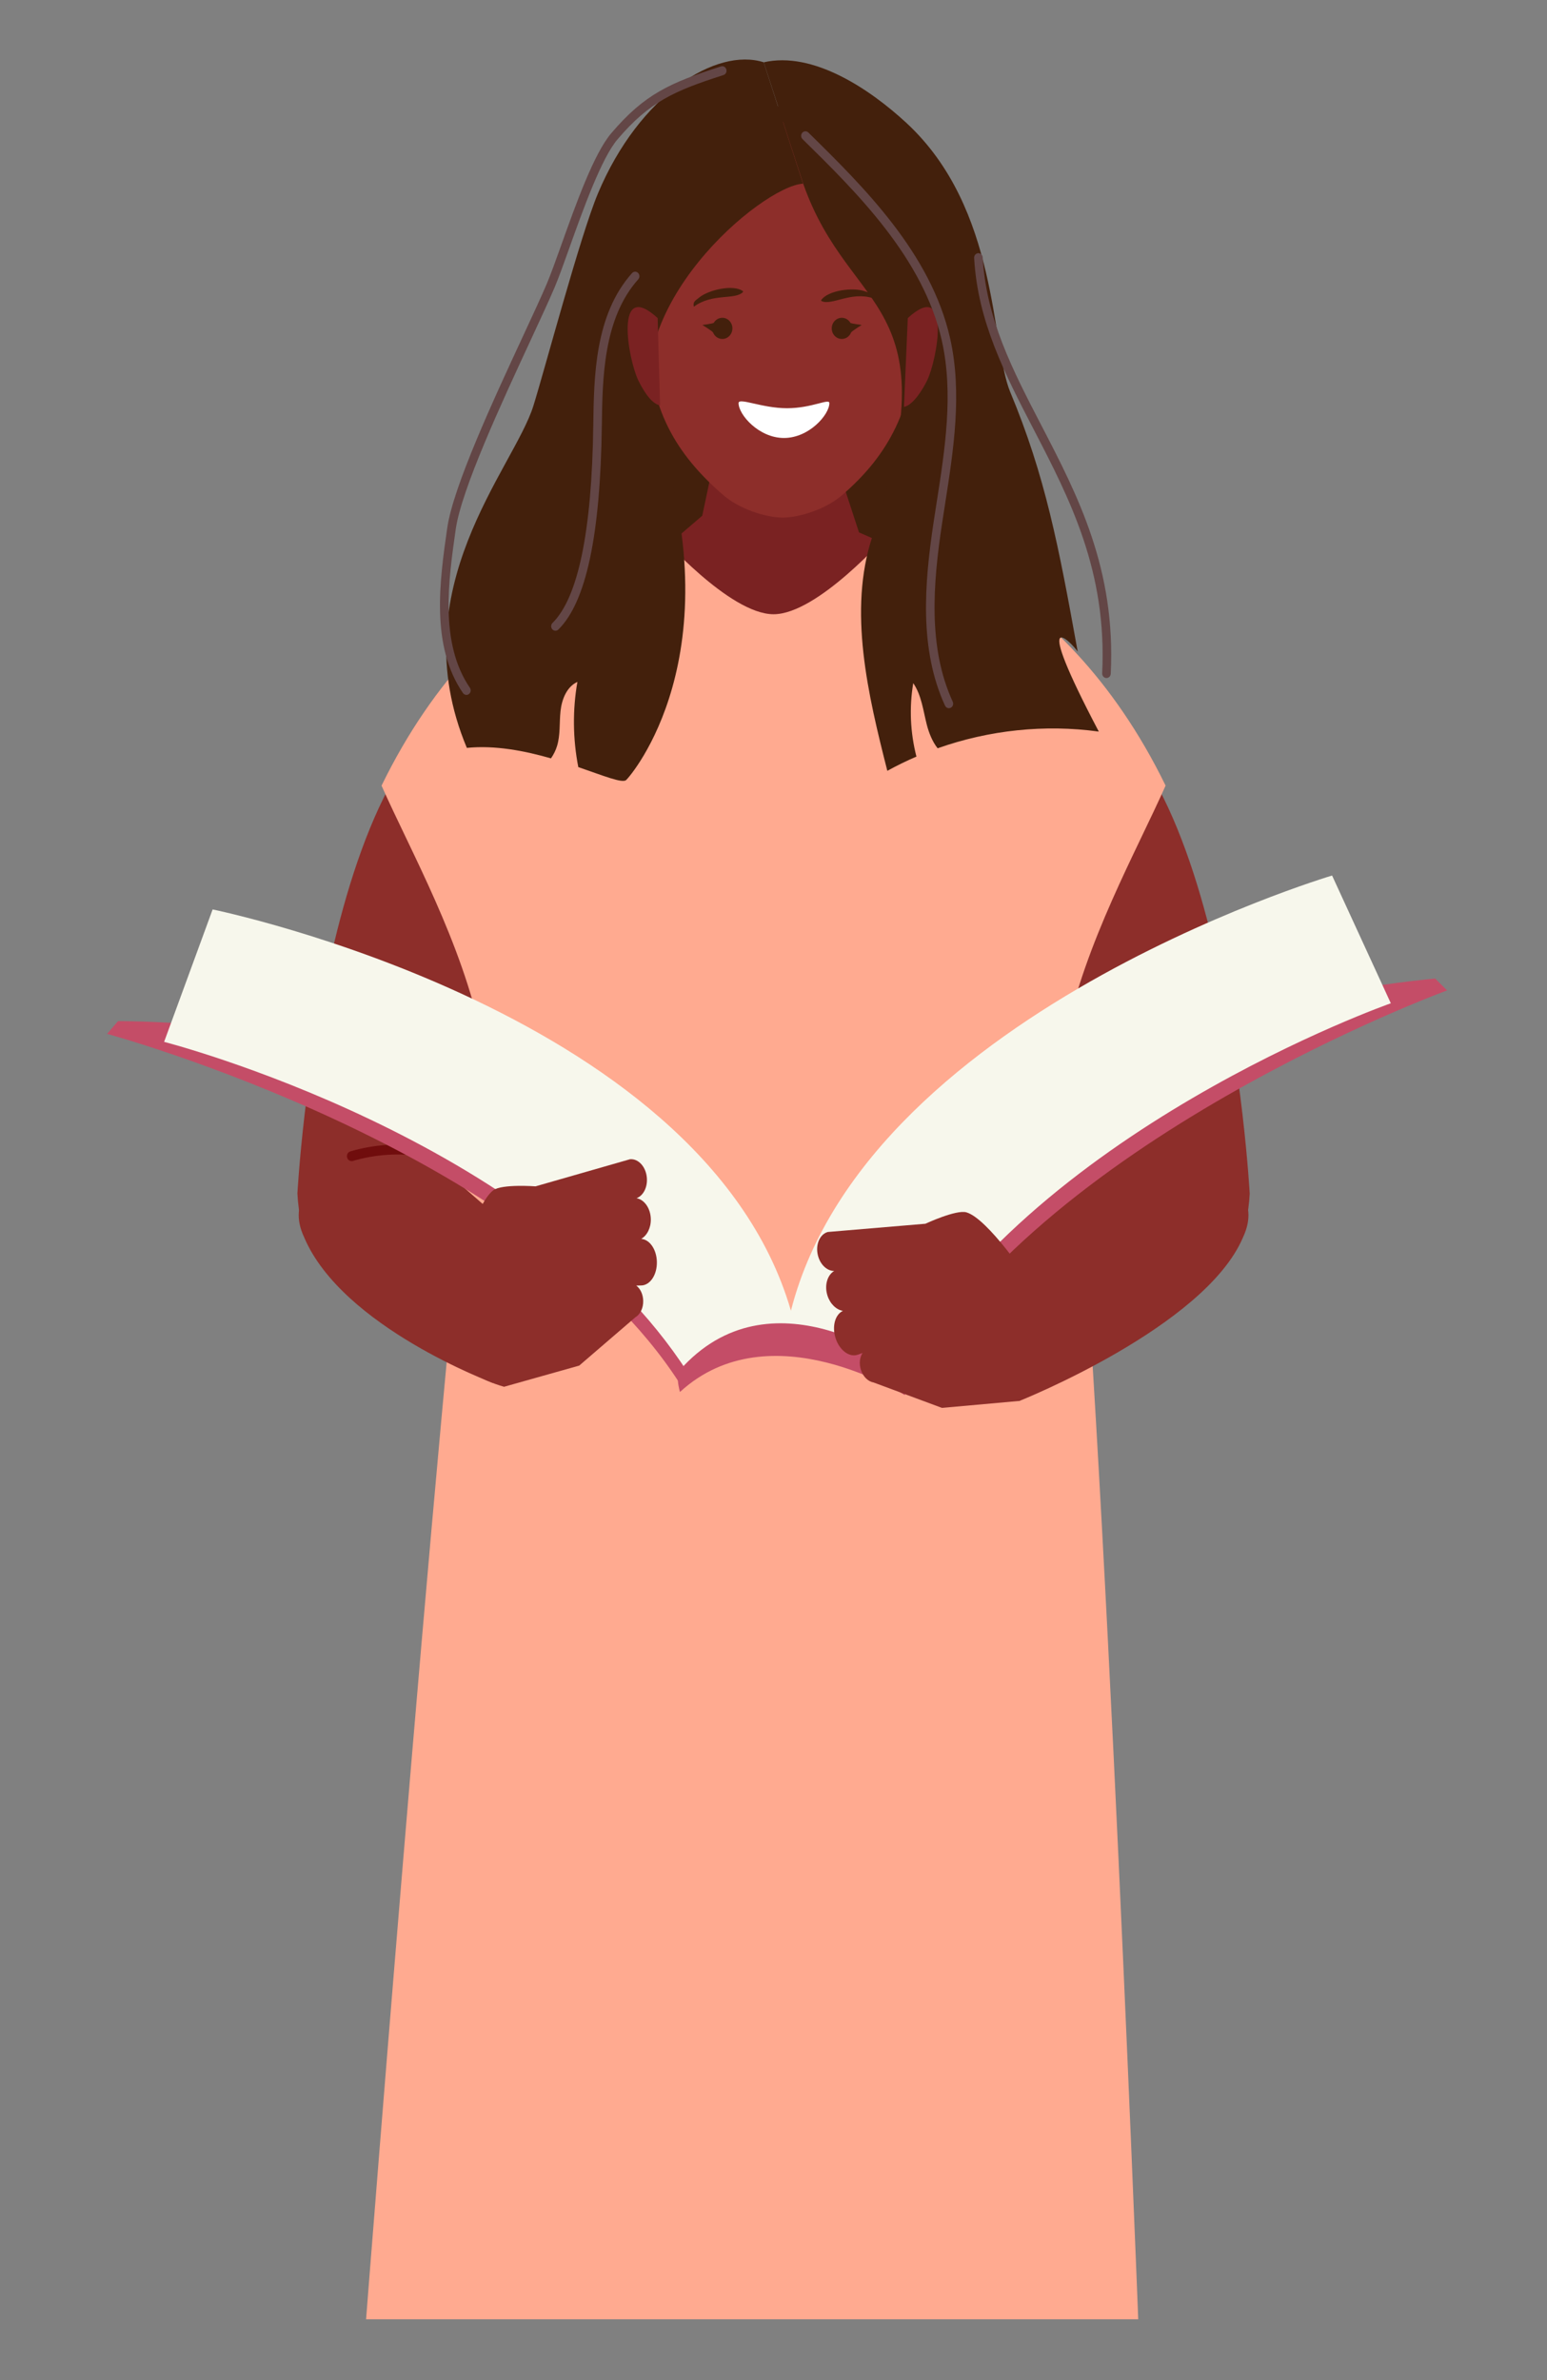 <svg xmlns="http://www.w3.org/2000/svg" xmlns:xlink="http://www.w3.org/1999/xlink" id="Layer_1" viewBox="0 0 130 200"><rect x="0" y="0" width="130" height="200" fill="#808080" stroke="none"/><defs><style>.cls-1{fill:#43200c;}.cls-1,.cls-2,.cls-3,.cls-4,.cls-5,.cls-6,.cls-7,.cls-8,.cls-9,.cls-10{stroke-width:0px;}.cls-2{fill:#634646;}.cls-3{fill:none;}.cls-4{fill:#700d0d;}.cls-11{clip-path:url(#clippath);}.cls-5{fill:#ffaa90;}.cls-6{fill:#f7f7ec;}.cls-7{fill:#8d2e2a;}.cls-8{fill:#fff;}.cls-9{fill:#c44d67;}.cls-10{fill:#7a2222;}</style><clipPath id="clippath"><rect class="cls-3" y="5" width="130" height="190"></rect></clipPath></defs><g class="cls-11"><path class="cls-1" d="M49.244,34.905c0,14.339,7.41,25.968,16.556,25.968s16.559-11.625,16.559-25.968c0-14.342-7.41-25.968-16.556-25.968s-16.556,11.625-16.556,25.968h-.003Z"></path><path class="cls-10" d="M72.185,44.738l-1.944-5.952-10.127-.658-1.101,5.207-6.391,5.487,12.532,5.254,11.614-7.329-4.582-2.009Z"></path><path class="cls-7" d="M24.991,100.264c.186,3.648,1.395,5.564,4.043,5.767,3.412.429,6.176-1.58,6.99-4.383l12.958-37.593c.811-2.8-2.61-5.583-6.018-6.012-15.701.096-17.97,42.225-17.97,42.225l-.003-.003Z"></path><path class="cls-7" d="M105.02,100.264c-.187,3.648-1.395,5.564-4.043,5.767-3.412.429-6.176-1.58-6.991-4.383l-12.958-37.593c-.811-2.8,2.61-5.583,6.018-6.012,15.7.096,17.969,42.225,17.969,42.225l.004-.003Z"></path><path class="cls-5" d="M97.95,66.017c-8.944-18.356-23.379-21.089-23.379-21.089,0,0-5.851,6.687-9.566,6.687-3.715,0-9.563-6.687-9.563-6.687,0,0-14.435,2.734-23.379,21.089,2.458,5.54,6.754,13.135,8.436,21.239-2.626,16.268-9.736,107.634-9.736,107.634h64.886s-3.512-91.37-6.138-107.634c1.682-8.104,5.977-15.696,8.436-21.239h.003Z"></path><path class="cls-7" d="M54.54,28.524c0-4.473-.237-11.569,1.594-14.525,2.124-3.442,6.167-3.754,9.644-3.754,3.478,0,7.518.313,9.641,3.754,1.827,2.956,1.881,10.066,1.594,14.525-.366,5.693-2.181,9.604-6.306,13.132-1.218,1.041-3.339,1.816-4.93,1.842-1.591-.027-3.714-.801-4.933-1.842-4.122-3.528-6.302-7.439-6.302-13.132h-.003Z"></path><path class="cls-1" d="M68.994,25.238c.568-.858,2.727-1.114,3.674-.762.341.126.609.126.644.569-1.818-.565-3.408.652-4.273.256l-.041-.063h-.003Z"></path><path class="cls-1" d="M69.894,27.595c0,.492.379.888.846.888.35,0,.65-.223.779-.542.041-.106.893-.635.893-.635,0,0-.915-.116-.953-.18-.148-.253-.416-.422-.719-.422-.467,0-.846.399-.846.891Z"></path><path class="cls-1" d="M62.446,24.477c-.802-.615-2.922-.12-3.708.539-.281.236-.533.329-.432.758,1.546-1.157,3.424-.552,4.119-1.22l.022-.073v-.003Z"></path><path class="cls-1" d="M61.546,27.595c0,.492-.379.888-.846.888-.35,0-.65-.223-.779-.542-.041-.106-.893-.635-.893-.635,0,0,.915-.116.953-.18.148-.253.417-.422.72-.422.467,0,.846.399.846.891Z"></path><path class="cls-8" d="M62.064,33.874c0,.974,1.707,2.93,3.816,2.93s3.815-1.959,3.815-2.93c0-.432-1.455.429-3.563.429-2.108,0-4.068-.928-4.068-.429Z"></path><path class="cls-1" d="M67.479,15.435l-3.304-10.202c-3.97-1.274-10.443,2.72-13.93,11.027-1.474,3.512-4.447,14.711-5.422,17.841-1.647,5.284-11.185,15.396-5.592,28.744,2.367-.239,4.873.249,7.069.881.224-.322.401-.675.514-1.051.284-.944.183-1.952.29-2.93.107-.978.518-2.035,1.417-2.444-.413,2.364-.385,4.802.076,7.159,2.143.735,3.692,1.377,4.021,1.087.372-.329,9.162-10.488,2.452-29.838-3.38-9.75,8.953-20.069,12.406-20.275h.003Z"></path><path class="cls-1" d="M90.562,54.747c-1.606-8.905-2.73-14.761-5.671-21.811-1.619-3.881-.915-15.393-8.732-22.616-3.099-2.863-7.855-6.032-11.98-5.084l3.339,10.262c3.942,11.146,12.482,9.501,5.794,29.576-2.074,6.222-.36,13.345,1.253,19.699.795-.439,1.61-.838,2.446-1.197-.518-2.012-.612-4.127-.268-6.172.697,1.018.833,2.298,1.139,3.492.18.698.467,1.42.909,1.982,4.317-1.53,9.004-2.029,13.545-1.403-5.779-10.99-2.386-7.602-1.774-6.721v-.007Z"></path><path class="cls-2" d="M39.196,58.392c-.111,0-.221-.053-.294-.156-2.733-3.987-1.95-9.467-1.319-13.87.495-3.465,3.898-10.801,6.384-16.158.821-1.772,1.531-3.302,1.982-4.363.338-.798.757-1.972,1.243-3.329,1.212-3.392,2.72-7.612,4.169-9.314,2.815-3.312,4.974-4.256,9.228-5.62.189-.063.391.053.448.253.057.2-.051.412-.24.472-4.122,1.323-6.208,2.235-8.903,5.4-1.357,1.596-2.903,5.919-4.03,9.075-.489,1.37-.912,2.551-1.259,3.372-.454,1.074-1.168,2.607-1.991,4.386-2.465,5.314-5.839,12.586-6.318,15.938-.609,4.266-1.37,9.577,1.19,13.315.117.17.079.406-.082.529-.063.05-.139.073-.211.073l.003-.003Z"></path><path class="cls-10" d="M55.266,26.728c-3.683-3.372-2.493,3.462-1.625,5.241.322.655,1.022,1.942,1.827,2.098l-.202-7.339Z"></path><path class="cls-10" d="M76.285,26.728c3.683-3.372,2.493,3.462,1.625,5.241-.319.655-1.143,2.072-1.947,2.225l.322-7.465Z"></path><path class="cls-2" d="M79.74,59.512c-.133,0-.262-.08-.325-.213-2.178-4.742-1.745-10.225-.956-15.45.079-.529.164-1.061.246-1.593.707-4.516,1.436-9.185.442-13.624-1.559-6.963-7.186-12.497-11.709-16.943-.145-.143-.155-.382-.019-.535.136-.153.363-.163.508-.02,4.595,4.516,10.311,10.136,11.92,17.322,1.026,4.586.284,9.331-.432,13.92-.082.532-.167,1.061-.246,1.589-.773,5.101-1.199,10.448.893,15.001.085.189.013.416-.167.505-.05.027-.104.037-.158.037l.003.003Z"></path><path class="cls-2" d="M46.676,53.002c-.095,0-.193-.04-.262-.12-.136-.153-.129-.392.016-.535,2.152-2.128,3.304-7.702,3.424-16.564.057-4.153.126-9.324,3.257-12.832.136-.153.366-.16.508-.017.145.143.152.382.016.535-2.938,3.295-3.008,8.3-3.061,12.324-.126,9.205-1.319,14.801-3.651,17.106-.07.07-.158.103-.246.103Z"></path><path class="cls-2" d="M92.979,56.975h-.019c-.199-.01-.35-.19-.341-.399.423-8.583-2.72-14.638-5.756-20.494-2.421-4.666-4.705-9.072-5.002-14.405-.013-.209.139-.389.338-.402.192-.013.369.146.382.356.284,5.164,2.534,9.497,4.914,14.086,3.087,5.949,6.277,12.101,5.845,20.9-.01.203-.167.359-.36.359Z"></path><path class="cls-7" d="M104.448,103.989c-3.203,7.528-18.778,13.73-18.778,13.73l-7.366-6.844,16.85-14.674s12.264,1.513,9.294,7.785v.003Z"></path><path class="cls-7" d="M25.566,103.989c3.203,7.528,15.859,12.22,15.859,12.22l10.285-5.334-16.85-14.674s-12.264,1.513-9.294,7.785v.003Z"></path><path class="cls-4" d="M29.548,97.568c-.174,0-.331-.12-.379-.303-.06-.223.063-.452.271-.512,2.02-.598,4.178-.732,6.249-.382.215.037.363.249.328.476-.035.226-.237.382-.451.346-1.96-.329-4.002-.203-5.911.362-.035.01-.073.017-.107.017v-.003Z"></path><path class="cls-9" d="M75.982,116.665c-2.351-.578-2.499-3.87-7.745-3.87,4.324-26.673,52.37-30.564,52.37-30.564l.997.994s-34.51,12.63-45.622,33.443v-.004Z"></path><path class="cls-6" d="M75.208,115.854c-2.345-.582-4.011-3.256-9.256-3.256,4.317-26.666,45.988-39.026,45.988-39.026l4.936,10.734s-30.559,10.731-41.671,31.548h.003Z"></path><path class="cls-9" d="M57.1,116.219c2.294-.778,2.181-4.076,7.407-4.532-6.403-26.2-54.591-25.881-54.591-25.881l-.915,1.071s35.388,9.574,48.1,29.342Z"></path><path class="cls-6" d="M57.803,115.345c2.298-.782,3.746-3.592,8.969-4.054-6.403-26.194-48.904-34.87-48.904-34.87l-4.077,11.127s31.294,8.024,44.01,27.797h.003Z"></path><path class="cls-9" d="M76.045,114.952s-10.856-8.326-18.588-.183c-.369.389-.713.719-.319,2.202,7.587-6.977,18.907.269,18.907.269v-2.288Z"></path><path class="cls-7" d="M86.418,107.504s-3.408-5.105-5.207-5.63c-.862-.249-3.446.958-3.446.958l-8.202.692c-.675.186-1.051,1.064-.833,1.959.192.785.773,1.323,1.37,1.317-.581.345-.836,1.217-.565,2.071.227.705.748,1.191,1.3,1.281-.656.302-.934,1.3-.622,2.284.325,1.031,1.165,1.653,1.878,1.397l.391-.14c-.237.359-.303.891-.139,1.41.183.585.615.994,1.067,1.067l5.744,2.135,6.514-.585c6.911-5.134.748-10.219.748-10.219l.003.004Z"></path><path class="cls-7" d="M38.366,107.178s1.565-6.022,3.086-7.16c.729-.542,3.551-.329,3.551-.329l7.94-2.278c.697-.063,1.332.625,1.414,1.546.073.805-.3,1.52-.865,1.729.656.116,1.177.848,1.199,1.749.016.745-.319,1.39-.811,1.669.716.05,1.297.888,1.319,1.929.025,1.087-.565,1.972-1.319,1.985l-.413.01c.338.253.571.728.584,1.277.016.619-.259,1.154-.66,1.387l-4.718,4.06-6.315,1.779c-8.155-2.361-3.992-9.344-3.992-9.344v-.01Z"></path></g></svg>